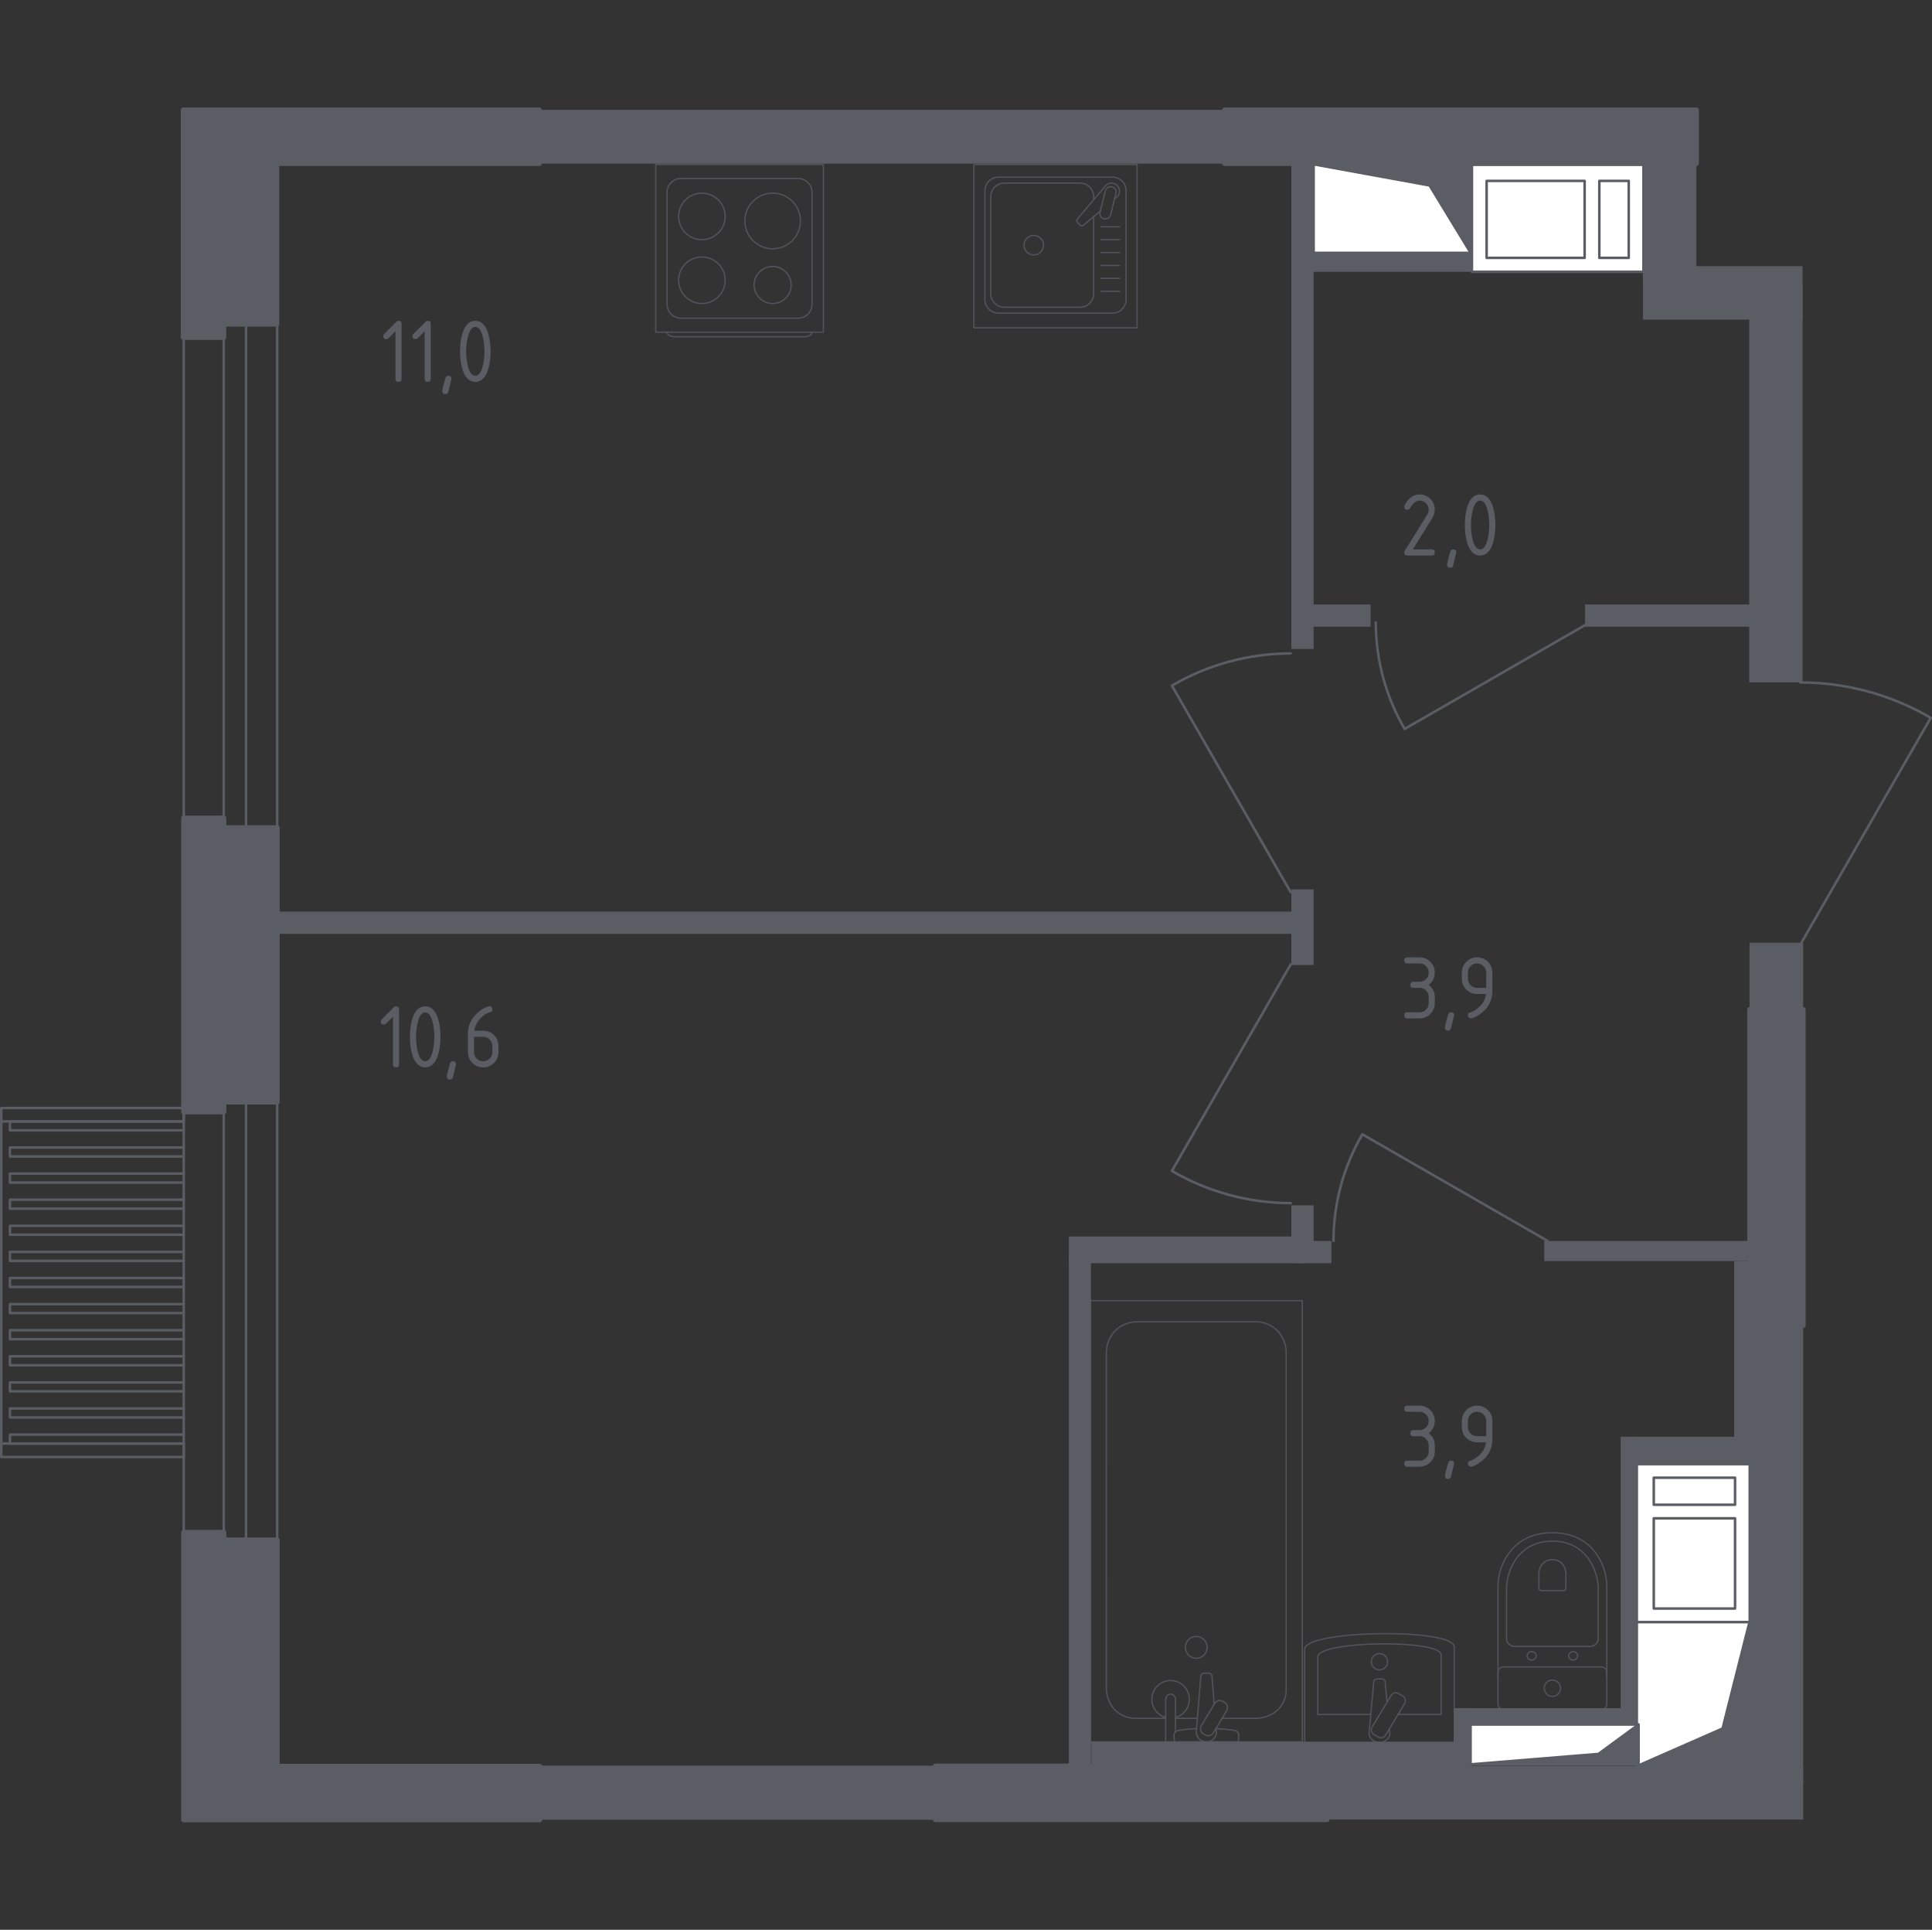<?xml version="1.0" encoding="iso-8859-1"?>
<!-- Generator: Adobe Illustrator 25.2.0, SVG Export Plug-In . SVG Version: 6.00 Build 0)  -->
<svg version="1.1" xmlns="http://www.w3.org/2000/svg" xmlns:xlink="http://www.w3.org/1999/xlink" x="0px" y="0px"
	 viewBox="0 0 1001.309 1000" style="enable-background:new 0 0 1001.309 1000;" xml:space="preserve">
<rect x="0" y="0" width="1001.309" height="1000" fill="#333333" stroke="none"/>
<g id="&#x426;&#x432;&#x435;&#x442;_&#x43F;&#x43E;&#x43C;&#x435;&#x449;&#x435;&#x43D;&#x438;&#x439;">
</g>
<g id="&#x41E;&#x43A;&#x43D;&#x430;_x2C__&#x434;&#x432;&#x435;&#x440;&#x438;">
	<g>
		
			<rect x="95.219" y="564.634" style="fill:none;stroke:#5B5D65;stroke-width:1.309;stroke-linecap:round;stroke-linejoin:round;stroke-miterlimit:10;" width="20.73" height="246.482"/>
		
			<rect x="127.509" y="564.634" style="fill:none;stroke:#5B5D65;stroke-width:1.309;stroke-linecap:round;stroke-linejoin:round;stroke-miterlimit:10;" width="16.144" height="246.482"/>
	</g>
	<g>
		
			<rect x="95.22" y="158.704" style="fill:none;stroke:#5B5D65;stroke-width:1.309;stroke-linecap:round;stroke-linejoin:round;stroke-miterlimit:10;" width="20.73" height="285.116"/>
		
			<rect x="127.51" y="158.705" style="fill:none;stroke:#5B5D65;stroke-width:1.309;stroke-linecap:round;stroke-linejoin:round;stroke-miterlimit:10;" width="16.144" height="285.116"/>
	</g>
	<g>
		<g>
			
				<rect x="0.655" y="748.038" style="fill:none;stroke:#5B5D65;stroke-width:1.309;stroke-linecap:round;stroke-linejoin:round;stroke-miterlimit:10;" width="94.563" height="6.956"/>
			
				<rect x="0.655" y="574.15" style="fill:none;stroke:#5B5D65;stroke-width:1.309;stroke-linecap:round;stroke-linejoin:round;stroke-miterlimit:10;" width="94.563" height="6.956"/>
			
				<polyline style="fill:none;stroke:#5B5D65;stroke-width:1.309;stroke-linecap:round;stroke-linejoin:round;stroke-miterlimit:10;" points="
				95.217,743.401 5.158,743.401 5.158,748.038 95.217,748.038 			"/>
			
				<polyline style="fill:none;stroke:#5B5D65;stroke-width:1.309;stroke-linecap:round;stroke-linejoin:round;stroke-miterlimit:10;" points="
				95.217,729.877 5.158,729.877 5.158,734.513 95.217,734.513 			"/>
			
				<polyline style="fill:none;stroke:#5B5D65;stroke-width:1.309;stroke-linecap:round;stroke-linejoin:round;stroke-miterlimit:10;" points="
				95.217,716.352 5.158,716.352 5.158,720.989 95.217,720.989 			"/>
			
				<polyline style="fill:none;stroke:#5B5D65;stroke-width:1.309;stroke-linecap:round;stroke-linejoin:round;stroke-miterlimit:10;" points="
				95.217,702.827 5.158,702.827 5.158,707.464 95.217,707.464 			"/>
			
				<polyline style="fill:none;stroke:#5B5D65;stroke-width:1.309;stroke-linecap:round;stroke-linejoin:round;stroke-miterlimit:10;" points="
				95.217,689.303 5.158,689.303 5.158,693.94 95.217,693.94 			"/>
			
				<polyline style="fill:none;stroke:#5B5D65;stroke-width:1.309;stroke-linecap:round;stroke-linejoin:round;stroke-miterlimit:10;" points="
				95.217,675.778 5.158,675.778 5.158,680.415 95.217,680.415 			"/>
			
				<polyline style="fill:none;stroke:#5B5D65;stroke-width:1.309;stroke-linecap:round;stroke-linejoin:round;stroke-miterlimit:10;" points="
				95.217,662.253 5.158,662.253 5.158,666.89 95.217,666.89 			"/>
			
				<polyline style="fill:none;stroke:#5B5D65;stroke-width:1.309;stroke-linecap:round;stroke-linejoin:round;stroke-miterlimit:10;" points="
				95.217,648.729 5.158,648.729 5.158,653.366 95.217,653.366 			"/>
			
				<polyline style="fill:none;stroke:#5B5D65;stroke-width:1.309;stroke-linecap:round;stroke-linejoin:round;stroke-miterlimit:10;" points="
				95.217,635.204 5.158,635.204 5.158,639.841 95.217,639.841 			"/>
			
				<polyline style="fill:none;stroke:#5B5D65;stroke-width:1.309;stroke-linecap:round;stroke-linejoin:round;stroke-miterlimit:10;" points="
				95.217,621.68 5.158,621.68 5.158,626.316 95.217,626.316 			"/>
			
				<polyline style="fill:none;stroke:#5B5D65;stroke-width:1.309;stroke-linecap:round;stroke-linejoin:round;stroke-miterlimit:10;" points="
				95.217,608.155 5.158,608.155 5.158,612.792 95.217,612.792 			"/>
			
				<polyline style="fill:none;stroke:#5B5D65;stroke-width:1.309;stroke-linecap:round;stroke-linejoin:round;stroke-miterlimit:10;" points="
				95.217,594.63 5.158,594.63 5.158,599.267 95.217,599.267 			"/>
			
				<polyline style="fill:none;stroke:#5B5D65;stroke-width:1.309;stroke-linecap:round;stroke-linejoin:round;stroke-miterlimit:10;" points="
				95.217,581.106 5.158,581.106 5.158,585.743 95.217,585.743 			"/>
		</g>
		
			<line style="fill:none;stroke:#5B5D65;stroke-width:1.309;stroke-linecap:round;stroke-linejoin:round;stroke-miterlimit:10;" x1="0.655" y1="580.305" x2="0.655" y2="748.038"/>
	</g>
	<path style="fill:none;stroke:#5B5D65;stroke-width:1.309;stroke-linecap:round;stroke-linejoin:round;stroke-miterlimit:10;" d="
		M801.969,642.958l-95.891-55.163c-9.794,16.772-14.951,35.798-14.951,55.163"/>
	<path style="fill:none;stroke:#5B5D65;stroke-width:1.309;stroke-linecap:round;stroke-linejoin:round;stroke-miterlimit:10;" d="
		M823.88,322.558l-95.891,55.163c-9.794-16.772-14.951-35.798-14.951-55.163"/>
	<path style="fill:none;stroke:#5B5D65;stroke-width:1.309;stroke-linecap:round;stroke-linejoin:round;stroke-miterlimit:10;" d="
		M668.926,462.299l-61.56-107.012c18.717-10.93,39.95-16.685,61.56-16.685"/>
	<path style="fill:none;stroke:#5B5D65;stroke-width:1.309;stroke-linecap:round;stroke-linejoin:round;stroke-miterlimit:10;" d="
		M668.926,499.747l-61.56,107.012c18.717,10.93,39.95,16.685,61.56,16.685"/>
	<path style="fill:none;stroke:#5B5D65;stroke-width:1.309;stroke-linecap:round;stroke-linejoin:round;stroke-miterlimit:10;" d="
		M932.967,489.637l67.688-117.665c-20.58-12.018-43.927-18.346-67.688-18.346"/>
</g>
<g id="&#x41F;&#x443;&#x43D;&#x43A;&#x442;&#x438;&#x440;">
</g>
<g id="&#x41F;&#x435;&#x440;&#x435;&#x433;&#x43E;&#x440;&#x43E;&#x434;&#x43A;&#x438;">
	<g>
		<rect x="906.703" y="683.986" style="fill:#5B5D65;" width="27.819" height="240.45"/>
		<rect x="687.734" y="915.206" style="fill:#5B5D65;" width="246.786" height="27.683"/>
		<rect x="276.781" y="914.958" style="fill:#5B5D65;" width="209.036" height="28.027"/>
	</g>
	<rect x="279.73" y="57.015" style="fill:#5B5D65;" width="354.957" height="27.678"/>
	<rect x="839.958" y="744.531" style="fill:#5B5D65;" width="9.226" height="147.954"/>
	<rect x="753.562" y="885.15" style="fill:#5B5D65;" width="8.605" height="20.188"/>
	<rect x="757.491" y="885.15" style="fill:#5B5D65;" width="100.113" height="8.489"/>
	<rect x="565.616" y="902.598" style="fill:#5B5D65;" width="196.552" height="13.977"/>
	<rect x="906.747" y="488.52" style="fill:#5B5D65;" width="27.775" height="34.6"/>
	<rect x="141.345" y="472.378" style="fill:#5B5D65;" width="537.164" height="11.532"/>
	
		<rect x="713.235" y="91.21" transform="matrix(6.123234e-17 -1 1 6.123234e-17 582.686 854.079)" style="fill:#5B5D65;" width="10.295" height="88.973"/>
	<rect x="675.049" y="313.228" style="fill:#5B5D65;" width="35.274" height="11.541"/>
	<rect x="821.507" y="313.225" style="fill:#5B5D65;" width="86.316" height="11.544"/>
	<g>
		<rect x="277.424" y="57.015" style="fill:#5B5D65;" width="357.494" height="27.678"/>
		<g>
			<rect x="851.49" y="137.92" style="fill:#5B5D65;" width="82.752" height="27.715"/>
			<rect x="906.565" y="147.143" style="fill:#5B5D65;" width="27.677" height="206.455"/>
		</g>
		<rect x="851.49" y="79.458" style="fill:#5B5D65;" width="27.678" height="67.686"/>
	</g>
	<rect x="669.282" y="83.747" style="fill:#5B5D65;" width="11.533" height="252.549"/>
	<rect x="669.282" y="460.847" style="fill:#5B5D65;" width="11.533" height="39.21"/>
	<rect x="844.572" y="744.531" style="fill:#5B5D65;" width="64.579" height="15.521"/>
	<rect x="898.771" y="653.475" style="fill:#5B5D65;" width="10.38" height="95.674"/>
	<rect x="800.338" y="643.055" style="fill:#5B5D65;" width="110.602" height="10.419"/>
	<rect x="669.283" y="624.598" style="fill:#5B5D65;" width="11.53" height="21.603"/>
	<rect x="671.586" y="643.055" style="fill:#5B5D65;" width="18.454" height="11.532"/>
	<rect x="553.963" y="640.742" style="fill:#5B5D65;" width="121.086" height="13.845"/>
	<rect x="553.963" y="650.357" style="fill:#5B5D65;" width="11.45" height="269.466"/>
</g>
<g id="&#x41C;&#x435;&#x431;&#x435;&#x43B;&#x44C;">
	<g style="opacity:0.8;">
		
			<rect x="504.758" y="85.284" style="fill:none;stroke:#5B5D65;stroke-width:0.655;stroke-linecap:round;stroke-linejoin:round;stroke-miterlimit:10;" width="84.57" height="84.57"/>
		
			<path style="fill:none;stroke:#5B5D65;stroke-width:0.655;stroke-linecap:round;stroke-linejoin:round;stroke-miterlimit:10;" d="
			M576.566,162.275h-59.057c-3.889,0-7.051-3.157-7.051-7.046V98.847c0-3.893,3.162-7.046,7.051-7.046h59.057
			c3.893,0,7.051,3.152,7.051,7.046v56.382C583.617,159.117,580.459,162.275,576.566,162.275z"/>
		
			<path style="fill:none;stroke:#5B5D65;stroke-width:0.655;stroke-linecap:round;stroke-linejoin:round;stroke-miterlimit:10;" d="
			M566.835,112.257v39.899c0,3.888-3.157,7.046-7.051,7.046h-39.257c-3.893,0-7.051-3.157-7.051-7.046V101.92
			c0-3.893,3.158-7.051,7.051-7.051h39.257c3.893,0,7.051,3.158,7.051,7.051v1.586"/>
		
			<path style="fill:none;stroke:#5B5D65;stroke-width:0.655;stroke-linecap:round;stroke-linejoin:round;stroke-miterlimit:10;" d="
			M540.815,127.037c0,2.795-2.258,5.052-5.047,5.052c-2.784,0-5.047-2.258-5.047-5.052c0-2.785,2.263-5.047,5.047-5.047
			C538.558,121.99,540.815,124.252,540.815,127.037z"/>
		
			<path style="fill:none;stroke:#5B5D65;stroke-width:0.655;stroke-linecap:round;stroke-linejoin:round;stroke-miterlimit:10;" d="
			M577.636,103.103l1.203-1.02c1.581-1.342,1.87-3.839,0.442-5.634c-0.094-0.124-0.199-0.239-0.308-0.343
			c-0.104-0.114-0.224-0.214-0.348-0.313c-1.795-1.427-4.291-1.134-5.634,0.448l-14.584,17.209
			c-0.507,0.497-0.463,1.362,0.094,1.929l1.194,1.193c0.567,0.557,1.427,0.607,1.934,0.095l8.652-7.332"/>
		
			<path style="fill:none;stroke:#5B5D65;stroke-width:0.655;stroke-linecap:round;stroke-linejoin:round;stroke-miterlimit:10;" d="
			M572.176,113.411L572.176,113.411c-1.512-0.368-2.437-1.909-2.059-3.416l2.769-11.148c0.368-1.502,1.904-2.427,3.416-2.054
			c1.497,0.373,2.422,1.909,2.049,3.421l-2.76,11.138C575.214,112.864,573.683,113.784,572.176,113.411z"/>
		
			<line style="fill:none;stroke:#5B5D65;stroke-width:0.655;stroke-linecap:round;stroke-linejoin:round;stroke-miterlimit:10;" x1="570.65" y1="150.939" x2="580.207" y2="150.939"/>
		
			<line style="fill:none;stroke:#5B5D65;stroke-width:0.655;stroke-linecap:round;stroke-linejoin:round;stroke-miterlimit:10;" x1="570.65" y1="144.252" x2="580.207" y2="144.252"/>
		
			<line style="fill:none;stroke:#5B5D65;stroke-width:0.655;stroke-linecap:round;stroke-linejoin:round;stroke-miterlimit:10;" x1="570.65" y1="137.559" x2="580.207" y2="137.559"/>
		
			<line style="fill:none;stroke:#5B5D65;stroke-width:0.655;stroke-linecap:round;stroke-linejoin:round;stroke-miterlimit:10;" x1="570.65" y1="130.871" x2="580.207" y2="130.871"/>
		
			<line style="fill:none;stroke:#5B5D65;stroke-width:0.655;stroke-linecap:round;stroke-linejoin:round;stroke-miterlimit:10;" x1="570.65" y1="124.183" x2="580.207" y2="124.183"/>
		
			<line style="fill:none;stroke:#5B5D65;stroke-width:0.655;stroke-linecap:round;stroke-linejoin:round;stroke-miterlimit:10;" x1="570.65" y1="117.495" x2="580.207" y2="117.495"/>
	</g>
	<g style="opacity:0.8;">
		
			<path style="fill:none;stroke:#5B5D65;stroke-width:0.655;stroke-linecap:round;stroke-linejoin:round;stroke-miterlimit:10;" d="
			M620.583,890.438c-1.126,0-1.987,0-11.362,0"/>
		
			<path style="fill:none;stroke:#5B5D65;stroke-width:0.655;stroke-linecap:round;stroke-linejoin:round;stroke-miterlimit:10;" d="
			M604.141,890.438c-4.611,0-10.429,0-15.04,0c-4.635,0-7.646-1.255-10.5-3.688c-4.116-3.509-4.979-8.588-5.206-10.567
			c-0.001-58.499-0.004-116.998-0.005-175.497c0.008-1.163,0.169-6.5,4.393-10.908c4.698-4.902,10.786-4.864,11.785-4.841
			c20.604-0.007,41.208-0.014,61.813-0.022c1.142,0.039,6.365,0.341,10.621,4.635c4.455,4.497,4.569,10.059,4.57,11.134v175.497
			c-0.008,0.943-0.15,6.16-4.837,10.254c-4.408,3.851-9.729,3.994-10.869,4h-17.511"/>
		
			<rect x="565.014" y="673.974" style="fill:none;stroke:#5B5D65;stroke-width:0.655;stroke-linecap:round;stroke-linejoin:round;stroke-miterlimit:10;" width="109.935" height="228.666"/>
		
			<path style="fill:none;stroke:#5B5D65;stroke-width:0.655;stroke-linecap:round;stroke-linejoin:round;stroke-miterlimit:10;" d="
			M619.978,848.002c-3.108,0-5.623,2.526-5.623,5.647c0,3.115,2.515,5.647,5.623,5.647c3.108,0,5.629-2.531,5.629-5.647
			C625.607,850.528,623.086,848.002,619.978,848.002z"/>
		
			<path style="fill:none;stroke:#5B5D65;stroke-width:0.655;stroke-linecap:round;stroke-linejoin:round;stroke-miterlimit:10;" d="
			M609.222,902.638h-5.081v-8.311v-0.567v-13.135c0,0,0.094-2.704,2.537-2.704s2.543,2.704,2.543,2.704v13.135v0.567v3.067"/>
		<g>
			
				<path style="fill:none;stroke:#5B5D65;stroke-width:0.655;stroke-linecap:round;stroke-linejoin:round;stroke-miterlimit:10;" d="
				M630.329,895.491l0.136,1.655c0.211,2.626-1.756,5.113-4.637,5.452c-0.194,0.022-0.382,0.033-0.582,0.033
				c-0.194,0-0.388-0.011-0.582-0.033c-2.881-0.339-4.848-2.826-4.643-5.452l2.344-28.505c0-0.907,0.809-1.641,1.812-1.641h2.133
				c1.008,0,1.806,0.734,1.806,1.641l1.19,14.439"/>
			
				<path style="fill:none;stroke:#5B5D65;stroke-width:0.655;stroke-linecap:round;stroke-linejoin:round;stroke-miterlimit:10;" d="
				M634.66,882.154l-0.831-0.506c-1.485-0.89-3.424-0.412-4.31,1.079l-6.864,11.438c-0.892,1.485-0.41,3.432,1.064,4.334
				l0.848,0.501c1.468,0.896,3.413,0.406,4.305-1.074l6.859-11.443C636.621,884.997,636.145,883.05,634.66,882.154z"/>
			
				<path style="fill:none;stroke:#5B5D65;stroke-width:0.655;stroke-linecap:round;stroke-linejoin:round;stroke-miterlimit:10;" d="
				M630.184,895.724c4.006,0.218,9.21,0.63,10.603,1.339c1.939,0.996,1.08,3.766,1.08,3.766v1.769h-33.253v-1.769
				c0,0-0.853-2.77,1.086-3.766c1.37-0.699,6.452-1.109,10.437-1.33"/>
		</g>
		
			<path style="fill:none;stroke:#5B5D65;stroke-width:0.655;stroke-linecap:round;stroke-linejoin:round;stroke-miterlimit:10;" d="
			M609.222,889.986c4.127-1.123,7.163-4.91,7.163-9.41c0-5.384-4.346-9.748-9.708-9.748s-9.708,4.364-9.708,9.748
			c0,4.503,3.04,8.292,7.172,9.412"/>
	</g>
	<g style="opacity:0.8;">
		
			<path style="fill:none;stroke:#5B5D65;stroke-width:0.655;stroke-linecap:round;stroke-linejoin:round;stroke-miterlimit:10;" d="
			M676.175,902.912v-48.267c0-10.074,77.524-11.098,77.524-1.198v49.466H676.175z"/>
		
			<path style="fill:none;stroke:#5B5D65;stroke-width:0.655;stroke-linecap:round;stroke-linejoin:round;stroke-miterlimit:10;" d="
			M710.431,888.422h-27.449v-29.894c0-8.319,63.91-9.169,63.91-0.99v30.884h-22.317"/>
		
			<path style="fill:none;stroke:#5B5D65;stroke-width:0.655;stroke-linecap:round;stroke-linejoin:round;stroke-miterlimit:10;" d="
			M720.116,895.829l0.184,2.016c0.224,2.427-1.8,4.729-4.764,5.032c-0.199,0.025-0.398,0.035-0.602,0.035
			c-0.199,0-0.398-0.01-0.597-0.035c-2.959-0.303-4.988-2.606-4.769-5.032l2.407-26.319c0-0.845,0.836-1.517,1.865-1.517h2.198
			c1.029,0,1.865,0.671,1.865,1.517l0.963,10.572"/>
		
			<path style="fill:none;stroke:#5B5D65;stroke-width:0.655;stroke-linecap:round;stroke-linejoin:round;stroke-miterlimit:10;" d="
			M727.023,878.9l-2.158-1.303c-1.328-0.8-3.068-0.368-3.869,0.965l-9.87,16.384c-0.801,1.333-0.368,3.078,0.96,3.873l2.158,1.303
			c1.327,0.801,3.068,0.368,3.868-0.965l9.87-16.394C728.783,881.441,728.35,879.696,727.023,878.9z"/>
		
			<path style="fill:none;stroke:#5B5D65;stroke-width:0.655;stroke-linecap:round;stroke-linejoin:round;stroke-miterlimit:10;" d="
			M719.157,861.099c0-2.337-1.89-4.227-4.222-4.227c-2.332,0-4.222,1.89-4.222,4.227c0,2.332,1.89,4.222,4.222,4.222
			C717.267,865.321,719.157,863.431,719.157,861.099z"/>
	</g>
	<g style="opacity:0.8;">
		
			<path style="fill:none;stroke:#5B5D65;stroke-width:0.655;stroke-linecap:round;stroke-linejoin:round;stroke-miterlimit:10;" d="
			M776.374,869.261V822.31c0-5.117,1.284-10.179,3.876-14.714c3.701-6.464,10.813-13.362,24.313-13.362
			c13.511,0,20.622,6.897,24.323,13.362c2.593,4.535,3.867,9.597,3.867,14.714v46.951"/>
		
			<path style="fill:none;stroke:#5B5D65;stroke-width:0.655;stroke-linecap:round;stroke-linejoin:round;stroke-miterlimit:10;" d="
			M785.111,853.165c-2.392,0-4.321-1.795-4.321-4.018v-25.296c0-4.595,1.079-9.15,3.267-13.232
			c3.123-5.813,9.12-12.009,20.507-12.009c11.382,0,17.379,6.196,20.502,12.009c2.193,4.083,3.267,8.637,3.267,13.232v25.296
			c0,2.223-1.929,4.018-4.321,4.018H785.111z"/>
		
			<path style="fill:none;stroke:#5B5D65;stroke-width:0.655;stroke-linecap:round;stroke-linejoin:round;stroke-miterlimit:10;" d="
			M798.85,824.234c-0.706,0-1.273-0.527-1.273-1.179v-7.434c0-1.353,0.318-2.69,0.965-3.894c0.91-1.701,2.68-3.526,6.017-3.526
			c3.347,0,5.117,1.825,6.027,3.526c0.646,1.203,0.965,2.541,0.965,3.894v7.434c0,0.651-0.567,1.179-1.268,1.179H798.85z"/>
		
			<path style="fill:none;stroke:#5B5D65;stroke-width:0.655;stroke-linecap:round;stroke-linejoin:round;stroke-miterlimit:10;" d="
			M796.16,858.028c0-1.203-1.05-2.173-2.352-2.173c-1.288,0-2.337,0.97-2.337,2.173c0,1.203,1.049,2.183,2.337,2.183
			C795.111,860.211,796.16,859.232,796.16,858.028z"/>
		
			<path style="fill:none;stroke:#5B5D65;stroke-width:0.655;stroke-linecap:round;stroke-linejoin:round;stroke-miterlimit:10;" d="
			M817.657,858.028c0-1.203-1.05-2.173-2.347-2.173c-1.288,0-2.337,0.97-2.337,2.173c0,1.203,1.049,2.183,2.337,2.183
			C816.607,860.211,817.657,859.232,817.657,858.028z"/>
		
			<path style="fill:none;stroke:#5B5D65;stroke-width:0.655;stroke-linecap:round;stroke-linejoin:round;stroke-miterlimit:10;" d="
			M829.934,863.772h-50.746c-1.556,0-2.815,1.263-2.815,2.814v16.449c0,1.551,1.258,2.814,2.815,2.814h50.746
			c1.561,0,2.819-1.263,2.819-2.814v-16.449C832.754,865.035,831.495,863.772,829.934,863.772z"/>
		
			<path style="fill:none;stroke:#5B5D65;stroke-width:0.655;stroke-linecap:round;stroke-linejoin:round;stroke-miterlimit:10;" d="
			M808.791,874.816c0-2.342-1.895-4.232-4.227-4.232c-2.332,0-4.227,1.89-4.227,4.232c0,2.337,1.894,4.227,4.227,4.227
			C806.896,879.043,808.791,877.153,808.791,874.816z"/>
	</g>
	<g style="opacity:0.8;">
		
			<path style="fill:none;stroke:#5B5D65;stroke-width:0.655;stroke-linecap:round;stroke-linejoin:round;stroke-miterlimit:10;" d="
			M345.706,172.165L345.706,172.165c0,1.292,1.818,2.345,4.035,2.345l67.082,0c2.222,0,4.035-1.052,4.035-2.345"/>
		
			<rect x="339.849" y="85.241" style="fill:none;stroke:#5B5D65;stroke-width:0.655;stroke-linecap:round;stroke-linejoin:round;stroke-miterlimit:10;" width="86.881" height="86.881"/>
		
			<path style="fill:none;stroke:#5B5D65;stroke-width:0.655;stroke-linecap:round;stroke-linejoin:round;stroke-miterlimit:10;" d="
			M413.619,92.483l-60.671,0c-4,0-7.244,3.244-7.244,7.238l0,57.922c0,4,3.244,7.238,7.244,7.238l60.671,0
			c4,0,7.238-3.239,7.238-7.238l0-57.922C420.858,95.727,417.619,92.483,413.619,92.483z"/>
		
			<path style="fill:none;stroke:#5B5D65;stroke-width:0.655;stroke-linecap:round;stroke-linejoin:round;stroke-miterlimit:10;" d="
			M375.834,112.143c0-6.661-5.399-12.05-12.056-12.05c-6.661,0-12.06,5.389-12.06,12.05c0,6.666,5.399,12.055,12.06,12.055
			C370.435,124.198,375.834,118.809,375.834,112.143z"/>
		
			<path style="fill:none;stroke:#5B5D65;stroke-width:0.655;stroke-linecap:round;stroke-linejoin:round;stroke-miterlimit:10;" d="
			M414.851,114.493c0-7.959-6.452-14.405-14.405-14.405c-7.959,0-14.411,6.447-14.411,14.405c0,7.964,6.452,14.41,14.411,14.41
			C408.399,128.903,414.851,122.456,414.851,114.493z"/>
		
			<path style="fill:none;stroke:#5B5D65;stroke-width:0.655;stroke-linecap:round;stroke-linejoin:round;stroke-miterlimit:10;" d="
			M375.834,145.223c0-6.661-5.399-12.056-12.056-12.056c-6.661,0-12.06,5.394-12.06,12.056c0,6.661,5.399,12.055,12.06,12.055
			C370.435,157.278,375.834,151.884,375.834,145.223z"/>
		
			<path style="fill:none;stroke:#5B5D65;stroke-width:0.655;stroke-linecap:round;stroke-linejoin:round;stroke-miterlimit:10;" d="
			M410.044,147.676c0-5.302-4.301-9.604-9.604-9.604c-5.302,0-9.604,4.301-9.604,9.604c0,5.302,4.301,9.603,9.604,9.603
			C405.743,157.28,410.044,152.979,410.044,147.676z"/>
	</g>
</g>
<g id="&#x41D;&#x435;&#x441;&#x443;&#x449;&#x438;&#x435;">
	<g>
		
			<polygon style="fill:#5B5D65;stroke:#5B5D65;stroke-width:2.619;stroke-linecap:round;stroke-linejoin:round;stroke-miterlimit:10;" points="
			143.651,915.312 143.651,797.995 115.976,797.995 115.976,794.092 95.218,794.092 95.218,915.312 95.218,924.128 95.218,942.985 
			279.731,942.985 279.731,915.312 		"/>
		
			<rect x="484.77" y="915.211" style="fill:#5B5D65;stroke:#5B5D65;stroke-width:2.619;stroke-linecap:round;stroke-linejoin:round;stroke-miterlimit:10;" width="202.966" height="27.674"/>
	</g>
	
		<rect x="95.218" y="423.943" style="fill:#5B5D65;stroke:#5B5D65;stroke-width:2.619;stroke-linecap:round;stroke-linejoin:round;stroke-miterlimit:10;" width="20.758" height="152.222"/>
	
		<rect x="111.362" y="428.936" style="fill:#5B5D65;stroke:#5B5D65;stroke-width:2.619;stroke-linecap:round;stroke-linejoin:round;stroke-miterlimit:10;" width="32.291" height="142.109"/>
	
		<rect x="906.842" y="523.12" style="fill:#5B5D65;stroke:#5B5D65;stroke-width:2.619;stroke-linecap:round;stroke-linejoin:round;stroke-miterlimit:10;" width="27.68" height="163.753"/>
	<g>
		
			<polygon style="fill:#5B5D65;stroke:#5B5D65;stroke-width:2.619;stroke-linecap:round;stroke-linejoin:round;stroke-miterlimit:10;" points="
			279.497,57.015 94.985,57.015 94.985,75.756 94.985,84.693 94.985,174.849 115.95,174.849 115.95,167.93 143.42,167.93 
			143.42,84.693 279.497,84.693 		"/>
		
			<rect x="634.686" y="57.015" style="fill:#5B5D65;stroke:#5B5D65;stroke-width:2.619;stroke-linecap:round;stroke-linejoin:round;stroke-miterlimit:10;" width="244.481" height="27.678"/>
	</g>
</g>
<g id="&#x428;&#x430;&#x445;&#x442;&#x44B;">
	<g>
		
			<rect x="762.869" y="85.413" style="fill:#FFFFFF;stroke:#5B5D65;stroke-width:1.309;stroke-linecap:round;stroke-linejoin:round;stroke-miterlimit:10;" width="88.88" height="55.431"/>
		
			<rect x="770.487" y="93.727" style="fill:#FFFFFF;stroke:#5B5D65;stroke-width:1.309;stroke-linecap:round;stroke-linejoin:round;stroke-miterlimit:10;" width="50.789" height="39.91"/>
		
			<rect x="828.894" y="93.727" style="fill:#FFFFFF;stroke:#5B5D65;stroke-width:1.309;stroke-linecap:round;stroke-linejoin:round;stroke-miterlimit:10;" width="15.237" height="39.91"/>
	</g>
	<g>
		
			<polyline style="fill:#FFFFFF;stroke:#5B5D65;stroke-width:1.309;stroke-linecap:round;stroke-linejoin:round;stroke-miterlimit:10;" points="
			680.821,85.146 680.821,131.03 762.202,131.03 762.202,85.146 680.821,85.146 		"/>
		
			<polygon style="fill:#5B5D65;stroke:#5B5D65;stroke-width:1.309;stroke-linecap:round;stroke-linejoin:round;stroke-miterlimit:10;" points="
			762.202,85.146 680.821,85.146 740.922,96.096 762.202,131.03 		"/>
	</g>
	<g>
		
			<rect x="848.331" y="758.714" style="fill:#FFFFFF;stroke:#5B5D65;stroke-width:1.309;stroke-linecap:round;stroke-linejoin:round;stroke-miterlimit:10;" width="58.515" height="81.817"/>
		
			<rect x="857.108" y="786.765" style="fill:#FFFFFF;stroke:#5B5D65;stroke-width:1.309;stroke-linecap:round;stroke-linejoin:round;stroke-miterlimit:10;" width="42.131" height="46.753"/>
		
			<rect x="857.108" y="765.726" style="fill:#FFFFFF;stroke:#5B5D65;stroke-width:1.309;stroke-linecap:round;stroke-linejoin:round;stroke-miterlimit:10;" width="42.131" height="14.026"/>
	</g>
	<g>
		
			<polyline style="fill:#FFFFFF;stroke:#5B5D65;stroke-width:1.309;stroke-linecap:round;stroke-linejoin:round;stroke-miterlimit:10;" points="
			906.704,840.575 848.33,840.575 848.33,915.206 906.704,915.206 906.704,840.575 		"/>
		
			<polygon style="fill:#5B5D65;stroke:#5B5D65;stroke-width:1.309;stroke-linecap:round;stroke-linejoin:round;stroke-miterlimit:10;" points="
			906.703,915.206 906.703,840.575 892.773,895.691 848.329,915.206 		"/>
	</g>
	<g>
		
			<polyline style="fill:#FFFFFF;stroke:#5B5D65;stroke-width:1.309;stroke-linecap:round;stroke-linejoin:round;stroke-miterlimit:10;" points="
			849.185,893.639 762.167,893.639 762.167,914.267 849.185,914.267 849.185,893.639 		"/>
		
			<polygon style="fill:#5B5D65;stroke:#5B5D65;stroke-width:1.309;stroke-linecap:round;stroke-linejoin:round;stroke-miterlimit:10;" points="
			849.184,914.267 849.184,893.639 828.419,908.873 762.167,914.267 		"/>
	</g>
</g>
<g id="&#x41B;&#x438;&#x444;&#x442;&#x44B;_x2C__&#x43B;&#x435;&#x441;&#x442;&#x43D;&#x438;&#x446;&#x44B;">
</g>
<g id="&#x41F;&#x43B;&#x43E;&#x449;&#x430;&#x434;&#x438;">
	<g>
		<path style="fill:#5B5D65;" d="M204.96,171.651l-3.636,3.637c-0.305,0.298-0.674,0.447-1.106,0.447
			c-1.058,0-1.587-0.527-1.587-1.582c0-0.432,0.152-0.799,0.456-1.103l6.186-6.186c0.415-0.416,0.839-0.624,1.271-0.624
			c1.055,0,1.582,0.528,1.582,1.583v28.482c0,1.055-0.528,1.583-1.582,1.583c-1.055,0-1.583-0.527-1.583-1.582V171.651z"/>
		<path style="fill:#5B5D65;" d="M220.091,171.651l-3.636,3.637c-0.305,0.298-0.674,0.447-1.106,0.447
			c-1.058,0-1.587-0.527-1.587-1.582c0-0.432,0.152-0.799,0.456-1.103l6.186-6.186c0.415-0.416,0.839-0.624,1.271-0.624
			c1.055,0,1.582,0.528,1.582,1.583v28.482c0,1.055-0.528,1.583-1.582,1.583c-1.055,0-1.583-0.527-1.583-1.582V171.651z"/>
		<path style="fill:#5B5D65;" d="M232.391,194.724c1.055,0,1.583,0.52,1.583,1.558c0,0.144-0.544,2.389-1.63,6.737
			c-0.192,0.799-0.704,1.199-1.534,1.199c-1.055,0-1.582-0.528-1.582-1.583c0-0.719,0.543-2.957,1.63-6.713
			C231.081,195.123,231.592,194.724,232.391,194.724z"/>
		<path style="fill:#5B5D65;" d="M254.256,182.064c0,3.772-0.464,7.033-1.39,9.782c-1.359,4.028-3.533,6.042-6.521,6.042
			c-2.989,0-5.163-2.006-6.521-6.018c-0.927-2.749-1.39-6.018-1.39-9.806s0.463-7.057,1.39-9.806
			c1.358-4.012,3.532-6.018,6.521-6.018c2.989,0,5.162,2.014,6.521,6.042C253.792,175.032,254.256,178.292,254.256,182.064z
			 M251.092,182.064c0-2.621-0.28-5.09-0.839-7.408c-0.847-3.5-2.15-5.25-3.908-5.25c-1.742,0-3.037,1.758-3.884,5.274
			c-0.575,2.366-0.863,4.827-0.863,7.384c0,2.605,0.28,5.075,0.839,7.408c0.847,3.5,2.149,5.251,3.908,5.251
			c1.758,0,3.061-1.75,3.908-5.251C250.811,187.14,251.092,184.67,251.092,182.064z"/>
	</g>
	<g>
		<path style="fill:#5B5D65;" d="M735.714,744.228h-3.165c-1.055,0-1.583-0.527-1.583-1.582c0-1.055,0.528-1.583,1.583-1.583h3.165
			c1.326,0,2.449-0.459,3.368-1.378c0.919-0.919,1.379-2.042,1.379-3.369c0-1.311-0.464-2.43-1.391-3.356
			c-0.927-0.927-2.046-1.391-3.356-1.391h-6.33c-1.055,0-1.582-0.527-1.582-1.583c0-1.055,0.527-1.583,1.582-1.583h6.33
			c2.189,0,4.055,0.775,5.598,2.326c1.542,1.551,2.313,3.413,2.313,5.586c0,2.622-1.055,4.731-3.165,6.33
			c2.11,1.598,3.165,3.708,3.165,6.329v3.165c0,2.19-0.775,4.056-2.325,5.598c-1.551,1.542-3.413,2.313-5.586,2.313h-6.33
			c-1.055,0-1.582-0.527-1.582-1.583c0-1.055,0.527-1.582,1.582-1.582h6.33c1.326,0,2.449-0.459,3.368-1.379
			c0.919-0.919,1.379-2.042,1.379-3.368v-3.165c0-1.31-0.464-2.429-1.391-3.356C738.143,744.691,737.024,744.228,735.714,744.228z"
			/>
		<path style="fill:#5B5D65;" d="M752.059,756.887c1.055,0,1.583,0.52,1.583,1.558c0,0.144-0.544,2.389-1.63,6.737
			c-0.192,0.799-0.704,1.199-1.534,1.199c-1.055,0-1.582-0.528-1.582-1.583c0-0.719,0.543-2.957,1.63-6.713
			C750.749,757.286,751.26,756.887,752.059,756.887z"/>
		<path style="fill:#5B5D65;" d="M762.371,760.051c-0.416,0-0.783-0.16-1.103-0.479c-0.32-0.319-0.479-0.687-0.479-1.103
			c0-0.735,0.264-1.19,0.791-1.366c1.151-0.384,2.11-0.823,2.877-1.319c3.405-2.206,5.306-5.002,5.706-8.391h-4.627
			c-2.19,0-4.056-0.771-5.598-2.314c-1.542-1.542-2.313-3.408-2.313-5.598v-3.165c0-2.19,0.771-4.056,2.313-5.598
			c1.542-1.542,3.408-2.314,5.598-2.314c2.206,0,4.076,0.764,5.61,2.29s2.302,3.384,2.302,5.574v9.542
			c0,5.371-2.501,9.614-7.504,12.731C764.329,759.548,763.138,760.051,762.371,760.051z M770.283,744.228v-7.912
			c0-1.311-0.464-2.43-1.391-3.356c-0.927-0.927-2.046-1.391-3.356-1.391c-1.311,0-2.43,0.464-3.357,1.391
			c-0.927,0.927-1.391,2.046-1.391,3.356v3.165c0,1.327,0.459,2.45,1.379,3.369c0.919,0.919,2.042,1.378,3.369,1.378H770.283z"/>
	</g>
	<g>
		<path style="fill:#5B5D65;" d="M735.714,256.219c2.189,0,4.055,0.771,5.598,2.314c1.542,1.542,2.313,3.408,2.313,5.598
			c0,1.502-0.479,3.021-1.438,4.555l-9.973,16.016h9.829c1.055,0,1.582,0.527,1.582,1.582c0,1.055-0.527,1.583-1.582,1.583h-12.659
			c-1.055,0-1.582-0.527-1.582-1.582c0-0.319,0.088-0.623,0.265-0.911l11.602-18.63c0.528-0.847,0.792-1.718,0.792-2.613
			c0-1.311-0.464-2.429-1.391-3.356c-0.927-0.927-2.046-1.391-3.356-1.391c-1.79,0-3.445,1.327-4.963,3.98
			c-0.288,0.512-0.743,0.767-1.367,0.767c-1.055,0-1.582-0.527-1.582-1.583c0-0.24,0.048-0.456,0.144-0.647
			C729.912,258.113,732.501,256.219,735.714,256.219z"/>
		<path style="fill:#5B5D65;" d="M753.154,284.702c1.055,0,1.583,0.52,1.583,1.558c0,0.144-0.544,2.389-1.63,6.737
			c-0.192,0.799-0.704,1.199-1.534,1.199c-1.055,0-1.582-0.528-1.582-1.583c0-0.719,0.543-2.957,1.63-6.713
			C751.844,285.102,752.355,284.702,753.154,284.702z"/>
		<path style="fill:#5B5D65;" d="M775.019,272.043c0,3.772-0.464,7.033-1.39,9.782c-1.359,4.028-3.533,6.042-6.521,6.042
			c-2.989,0-5.163-2.006-6.521-6.018c-0.927-2.749-1.39-6.018-1.39-9.806s0.463-7.057,1.39-9.806
			c1.358-4.012,3.532-6.018,6.521-6.018c2.989,0,5.162,2.014,6.521,6.042C774.555,265.01,775.019,268.271,775.019,272.043z
			 M771.854,272.043c0-2.621-0.28-5.09-0.839-7.408c-0.847-3.5-2.15-5.25-3.908-5.25c-1.742,0-3.037,1.758-3.884,5.274
			c-0.575,2.366-0.863,4.827-0.863,7.384c0,2.605,0.28,5.075,0.839,7.408c0.847,3.5,2.149,5.251,3.908,5.251
			c1.758,0,3.061-1.75,3.908-5.251C771.574,277.118,771.854,274.648,771.854,272.043z"/>
	</g>
	<g>
		<path style="fill:#5B5D65;" d="M735.714,511.909h-3.165c-1.055,0-1.583-0.527-1.583-1.582c0-1.055,0.528-1.583,1.583-1.583h3.165
			c1.326,0,2.449-0.459,3.368-1.378c0.919-0.919,1.379-2.042,1.379-3.369c0-1.311-0.464-2.43-1.391-3.356
			c-0.927-0.927-2.046-1.391-3.356-1.391h-6.33c-1.055,0-1.582-0.527-1.582-1.583c0-1.055,0.527-1.583,1.582-1.583h6.33
			c2.189,0,4.055,0.775,5.598,2.326c1.542,1.551,2.313,3.413,2.313,5.586c0,2.622-1.055,4.731-3.165,6.33
			c2.11,1.598,3.165,3.708,3.165,6.329v3.165c0,2.19-0.775,4.056-2.325,5.598c-1.551,1.542-3.413,2.313-5.586,2.313h-6.33
			c-1.055,0-1.582-0.527-1.582-1.583c0-1.055,0.527-1.582,1.582-1.582h6.33c1.326,0,2.449-0.459,3.368-1.379
			c0.919-0.919,1.379-2.042,1.379-3.368v-3.165c0-1.31-0.464-2.429-1.391-3.356C738.143,512.373,737.024,511.909,735.714,511.909z"
			/>
		<path style="fill:#5B5D65;" d="M752.059,524.568c1.055,0,1.583,0.52,1.583,1.558c0,0.144-0.544,2.389-1.63,6.737
			c-0.192,0.799-0.704,1.199-1.534,1.199c-1.055,0-1.582-0.528-1.582-1.583c0-0.719,0.543-2.957,1.63-6.713
			C750.749,524.968,751.26,524.568,752.059,524.568z"/>
		<path style="fill:#5B5D65;" d="M762.371,527.733c-0.416,0-0.783-0.16-1.103-0.479c-0.32-0.319-0.479-0.687-0.479-1.103
			c0-0.735,0.264-1.19,0.791-1.366c1.151-0.384,2.11-0.823,2.877-1.319c3.405-2.206,5.306-5.002,5.706-8.391h-4.627
			c-2.19,0-4.056-0.771-5.598-2.314c-1.542-1.542-2.313-3.408-2.313-5.598v-3.165c0-2.19,0.771-4.056,2.313-5.598
			c1.542-1.542,3.408-2.314,5.598-2.314c2.206,0,4.076,0.764,5.61,2.29s2.302,3.384,2.302,5.574v9.542
			c0,5.371-2.501,9.614-7.504,12.731C764.329,527.229,763.138,527.733,762.371,527.733z M770.283,511.909v-7.912
			c0-1.311-0.464-2.43-1.391-3.356c-0.927-0.927-2.046-1.391-3.356-1.391c-1.311,0-2.43,0.464-3.357,1.391
			c-0.927,0.927-1.391,2.046-1.391,3.356v3.165c0,1.327,0.459,2.45,1.379,3.369c0.919,0.919,2.042,1.378,3.369,1.378H770.283z"/>
	</g>
	<g>
		<path style="fill:#5B5D65;" d="M203.655,526.864l-3.636,3.637c-0.305,0.298-0.674,0.447-1.106,0.447
			c-1.058,0-1.587-0.527-1.587-1.582c0-0.432,0.152-0.799,0.456-1.103l6.186-6.186c0.415-0.416,0.839-0.624,1.271-0.624
			c1.055,0,1.582,0.528,1.582,1.583v28.482c0,1.055-0.528,1.583-1.582,1.583c-1.055,0-1.583-0.527-1.583-1.582V526.864z"/>
		<path style="fill:#5B5D65;" d="M228.28,537.277c0,3.772-0.464,7.033-1.39,9.782c-1.359,4.028-3.533,6.042-6.521,6.042
			c-2.989,0-5.163-2.006-6.521-6.018c-0.927-2.749-1.39-6.018-1.39-9.806s0.463-7.057,1.39-9.806
			c1.358-4.012,3.532-6.018,6.521-6.018c2.989,0,5.162,2.014,6.521,6.042C227.817,530.245,228.28,533.505,228.28,537.277z
			 M225.116,537.277c0-2.621-0.28-5.09-0.839-7.408c-0.847-3.5-2.15-5.25-3.908-5.25c-1.742,0-3.037,1.758-3.884,5.274
			c-0.575,2.366-0.863,4.827-0.863,7.384c0,2.605,0.28,5.075,0.839,7.408c0.847,3.5,2.149,5.251,3.908,5.251
			c1.758,0,3.061-1.75,3.908-5.251C224.836,542.353,225.116,539.883,225.116,537.277z"/>
		<path style="fill:#5B5D65;" d="M234.76,549.937c1.055,0,1.583,0.52,1.583,1.558c0,0.144-0.544,2.389-1.63,6.737
			c-0.192,0.799-0.704,1.199-1.534,1.199c-1.055,0-1.582-0.528-1.582-1.583c0-0.719,0.543-2.957,1.63-6.713
			C233.449,550.336,233.96,549.937,234.76,549.937z"/>
		<path style="fill:#5B5D65;" d="M253.586,521.454c1.055,0,1.583,0.528,1.583,1.583c0,0.783-0.264,1.239-0.791,1.367
			c-2.35,0.591-4.404,1.998-6.162,4.22c-1.391,1.758-2.198,3.588-2.422,5.49h4.627c2.238,0,4.115,0.767,5.634,2.302
			c1.518,1.534,2.278,3.404,2.278,5.61v3.165c0,2.206-0.771,4.076-2.313,5.61c-1.543,1.535-3.409,2.302-5.598,2.302
			c-2.206,0-4.076-0.763-5.61-2.29s-2.302-3.384-2.302-5.574v-9.542c0-3.581,1.19-6.721,3.572-9.422
			c1.854-2.094,3.876-3.58,6.066-4.459C252.771,521.574,253.25,521.454,253.586,521.454z M245.674,537.277v7.912
			c0,1.327,0.459,2.449,1.379,3.368c0.919,0.919,2.042,1.379,3.369,1.379c1.326,0,2.449-0.463,3.368-1.391
			c0.919-0.927,1.379-2.046,1.379-3.356v-3.165c0-1.326-0.464-2.449-1.391-3.368c-0.927-0.919-2.046-1.379-3.356-1.379H245.674z"/>
	</g>
</g>
<g id="&#x422;&#x430;&#x431;&#x43B;&#x438;&#x447;&#x43A;&#x438;">
</g>
<g id="&#x42D;&#x442;&#x430;&#x436;_x2C__&#x441;&#x435;&#x43A;&#x446;&#x438;&#x438;">
</g>
<g id="&#x41F;&#x435;&#x440;&#x435;&#x445;&#x43E;&#x434;">
</g>
<g id="&#x421;&#x43B;&#x43E;&#x439;_13">
</g>
</svg>
